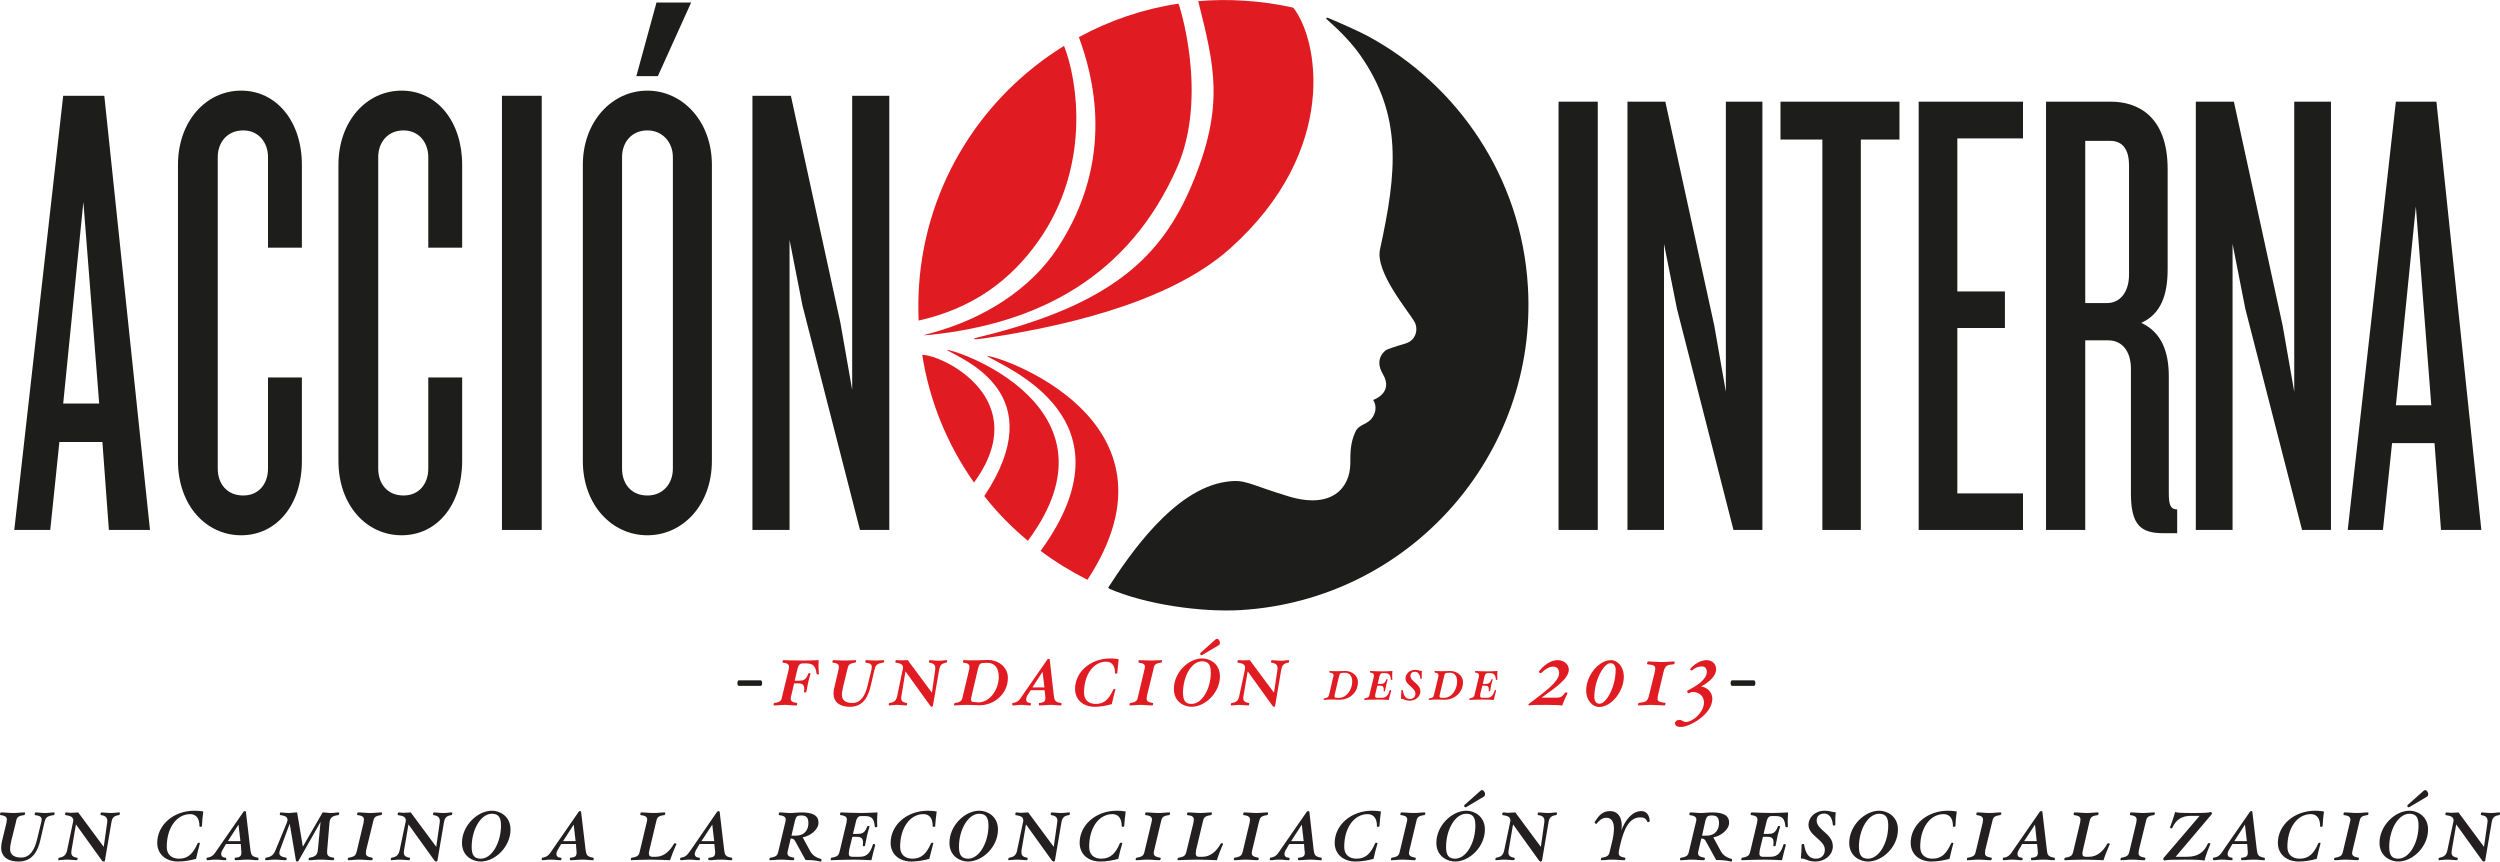 <?xml version="1.0" encoding="UTF-8"?>
<!DOCTYPE svg PUBLIC "-//W3C//DTD SVG 1.1//EN" "http://www.w3.org/Graphics/SVG/1.1/DTD/svg11.dtd">
<!-- Creator: CorelDRAW X8 -->
<svg xmlns="http://www.w3.org/2000/svg" xml:space="preserve" width="131.274mm" height="45.24mm" version="1.1" style="shape-rendering:geometricPrecision; text-rendering:geometricPrecision; image-rendering:optimizeQuality; fill-rule:evenodd; clip-rule:evenodd"
viewBox="0 0 13134 4526"
 xmlns:xlink="http://www.w3.org/1999/xlink">
 <defs>
  <style type="text/css">
   <![CDATA[
    .fil2 {fill:#1D1D1B}
    .fil1 {fill:#E11B22}
    .fil0 {fill:#1D1D1B;fill-rule:nonzero}
    .fil4 {fill:#231F20;fill-rule:nonzero}
    .fil3 {fill:#E11B22;fill-rule:nonzero}
   ]]>
  </style>
 </defs>
 <g id="Capa_x0020_1">
  <path class="fil0" d="M438 1061l-106 1059 189 0 -83 -1059zm134 1723l-34 -462 -226 0 -48 462 -189 0 257 -2281 216 0 240 2281 -216 0z"/>
  <path class="fil0" d="M1267 2812c-185,0 -332,-158 -332,-391l0 -1555c0,-229 147,-390 332,-390 185,0 319,161 319,390l0 435 -178 0 0 -476c0,-75 -48,-140 -130,-140 -86,0 -134,65 -134,140l0 1637c0,79 48,141 134,141 82,0 130,-62 130,-141l0 -479 178 0 0 438c0,233 -134,391 -319,391z"/>
  <path class="fil0" d="M2110 2812c-185,0 -332,-158 -332,-391l0 -1555c0,-229 147,-390 332,-390 185,0 318,161 318,390l0 435 -178 0 0 -476c0,-75 -48,-140 -130,-140 -85,0 -133,65 -133,140l0 1637c0,79 48,141 133,141 82,0 130,-62 130,-141l0 -479 178 0 0 438c0,233 -133,391 -318,391z"/>
  <polygon class="fil0" points="2637,503 2846,503 2846,2784 2637,2784 "/>
  <path class="fil0" d="M3456 400l-113 0 106 -387 182 0 -175 387zm79 425c0,-75 -52,-140 -134,-140 -85,0 -133,65 -133,140l0 1637c0,79 48,141 133,141 82,0 134,-62 134,-141l0 -1637zm-134 1987c-185,0 -339,-158 -339,-391l0 -1555c0,-229 154,-390 339,-390 185,0 339,161 339,390l0 1555c0,233 -154,391 -339,391z"/>
  <polygon class="fil0" points="4518,2784 4216,1606 4148,1260 4148,2784 3953,2784 3953,503 4155,503 4415,1695 4477,2048 4477,503 4672,503 4672,2784 "/>
  <polygon class="fil0" points="8188,534 8394,534 8394,2784 8188,2784 "/>
  <polygon class="fil0" points="9107,2784 8810,1622 8742,1281 8742,2784 8550,2784 8550,534 8749,534 9006,1710 9067,2058 9067,534 9259,534 9259,2784 "/>
  <polygon class="fil0" points="9776,733 9776,2784 9574,2784 9574,733 9354,733 9354,534 9979,534 9979,733 "/>
  <polygon class="fil0" points="10080,2784 10080,534 10628,534 10628,727 10283,727 10283,1531 10533,1531 10533,1723 10283,1723 10283,2592 10628,2592 10628,2784 "/>
  <path class="fil0" d="M11185 869c0,-92 -40,-129 -98,-129l-132 0 0 852 115 0c68,0 115,-58 115,-149l0 -574zm179 1932c-118,0 -169,-44 -169,-209l0 -656c0,-91 -47,-148 -118,-148l-122 0 0 996 -206 0 0 -2250 341 0c132,0 298,68 298,355l0 524c0,135 -34,236 -139,283 105,48 145,149 145,281l0 611c0,61 7,88 44,88l0 125 -74 0z"/>
  <polygon class="fil0" points="12094,2784 11796,1622 11729,1281 11729,2784 11536,2784 11536,534 11736,534 11992,1710 12053,2058 12053,534 12246,534 12246,2784 "/>
  <path class="fil0" d="M12692 1085l-105 1044 186 0 -81 -1044zm132 1699l-34 -456 -223 0 -48 456 -185 0 253 -2250 213 0 236 2250 -212 0z"/>
  <path class="fil1" d="M4845 1864c38,244 132,472 272,671 318,-436 -162,-670 -272,-671z"/>
  <path class="fil1" d="M5456 1265c276,-392 206,-842 134,-1024 -428,264 -726,723 -762,1261 -4,61 -4,122 -2,182 286,-64 485,-213 630,-419z"/>
  <path class="fil1" d="M5467 2894c76,57 159,108 246,152 555,-847 -490,-1185 -528,-1176 100,64 787,329 282,1024z"/>
  <path class="fil1" d="M4973 1838c88,53 556,230 198,768 67,86 144,164 229,235 524,-704 -388,-1009 -427,-1003z"/>
  <path class="fil1" d="M5556 1303c-142,216 -388,374 -672,449 -51,13 -26,9 3,7 576,-60 1046,-311 1296,-877 168,-378 11,-864 8,-863 -186,28 -363,89 -523,176 71,193 198,636 -112,1108z"/>
  <path class="fil1" d="M6261 972c-158,374 -418,629 -1115,798 -8,2 -78,21 27,7 360,-54 958,-173 1292,-474 575,-517 459,-1102 329,-1263 -82,-18 -166,-31 -252,-36 -83,-6 -166,-5 -247,2 84,338 142,549 -34,966z"/>
  <path class="fil2" d="M6968 99c74,65 132,126 177,189 224,319 194,615 105,1022 -26,120 149,323 182,382 19,35 10,96 -50,113 -59,17 -97,32 -97,32 0,0 -71,42 -20,128 59,100 -51,136 -51,136 0,0 28,37 0,86 -28,48 -74,37 -94,83 -26,58 -26,107 -26,165 -1,128 -97,241 -323,173 -218,-66 -227,-92 -330,-77 -275,40 -508,385 -619,556l6 6c195,84 486,124 690,112 886,-53 1562,-814 1509,-1699 -34,-574 -368,-1060 -840,-1316 -48,-26 -155,-73 -205,-94 0,0 -8,-4 -12,-3 -3,0 -2,6 -2,6z"/>
  <path class="fil0" d="M3997 3603l-116 0c-4,0 -7,-6 -7,-14 0,-8 3,-15 7,-15l116 0c4,0 7,7 7,15 0,8 -3,14 -7,14z"/>
  <path class="fil3" d="M4296 3543c-3,0 -6,-1 -6,-3 -5,-40 -18,-55 -55,-55l-17 0c-13,0 -22,5 -28,27l-15 64 19 0c25,0 40,-2 52,-37 1,-1 3,-3 6,-3 4,0 6,1 6,3 -5,20 -8,27 -12,45 -4,18 -6,31 -10,51 -1,2 -3,3 -6,3 -5,0 -6,-2 -6,-3 5,-39 -7,-45 -33,-45l-19 0 -15 64c-2,7 -3,12 -3,16 0,13 7,19 33,23 1,0 1,2 1,4 0,4 -1,9 -4,9 -24,0 -38,-3 -62,-3 -24,0 -34,3 -56,3 -1,0 -2,-1 -2,-5 0,-3 2,-8 4,-8 37,-5 37,-15 42,-39l33 -135c1,-6 2,-11 2,-16 0,-12 -7,-19 -32,-22 -2,0 -2,-3 -2,-4 0,-5 2,-9 4,-9 19,1 81,2 106,2 24,0 57,-1 80,-2 0,7 -1,17 -1,26 0,15 1,30 2,46 1,2 -2,3 -6,3z"/>
  <path class="fil3" d="M4641 3481c-36,5 -41,14 -47,38l-20 86c-11,44 -33,108 -108,108 -66,0 -87,-35 -87,-69 0,-12 1,-21 4,-31l22 -94c1,-6 2,-11 2,-16 0,-12 -6,-19 -32,-22 -2,0 -2,-3 -2,-4 0,-5 2,-9 5,-9 23,0 37,2 61,2 24,0 35,-2 57,-2 1,0 2,1 2,4 0,4 -2,8 -5,9 -36,5 -36,14 -42,38l-21 87c-4,18 -7,31 -7,43 0,29 18,44 55,44 46,0 68,-41 80,-92l20 -82c1,-6 2,-11 2,-16 0,-12 -7,-19 -32,-22 -2,0 -2,-3 -2,-5 0,-4 1,-8 4,-8 16,0 27,2 49,2 22,0 26,-2 44,-2 1,0 2,1 2,4 0,4 -2,8 -4,9z"/>
  <path class="fil3" d="M4972 3481c-27,4 -34,16 -38,38l-33 189c0,3 -2,5 -6,5 -2,0 -6,-3 -7,-4l-131 -182 -21 127c-4,23 -1,35 28,39 1,0 2,2 2,4 0,4 -2,9 -5,9 -15,0 -30,-3 -48,-3 -18,0 -29,3 -42,3 -1,0 -2,-1 -2,-5 0,-3 2,-8 4,-8 27,-3 36,-15 41,-39l28 -135c1,-3 2,-8 2,-12 0,-15 -10,-22 -38,-26 -2,0 -2,-3 -2,-4 0,-5 2,-9 4,-9 11,0 13,1 25,1 13,0 22,-1 36,-1l127 171 17 -120c3,-21 -2,-34 -31,-38 -1,0 -2,-3 -2,-4 0,-4 2,-9 4,-9 15,0 27,3 48,3 19,0 27,-3 43,-3 0,0 1,1 1,4 0,4 -1,8 -4,9z"/>
  <path class="fil3" d="M5186 3482l-22 1c-12,1 -19,4 -25,26l-36 153c-5,22 2,26 15,26l22 2c61,0 107,-68 107,-134 0,-47 -21,-74 -61,-74zm-39 223c-21,0 -44,-2 -65,-2 -22,0 -51,2 -67,3 -2,0 -3,-1 -3,-5 0,-3 3,-8 5,-8 36,-5 37,-15 42,-39l32 -135c2,-6 2,-11 2,-16 0,-12 -6,-19 -32,-22 -1,0 -2,-3 -2,-4 0,-7 2,-9 5,-9 16,1 41,1 62,1 22,0 45,-2 65,-2 47,0 104,32 104,94 0,88 -76,144 -148,144z"/>
  <path class="fil3" d="M5477 3529l-53 82 63 0 -10 -82zm97 177c-24,0 -27,-3 -52,-3 -29,0 -37,3 -62,3 -1,0 -2,-2 -2,-6 0,-4 0,-7 2,-7 26,-2 32,-9 32,-26 0,-3 -1,-8 -1,-13l-3 -28 -73 0 -15 23c-5,7 -9,18 -9,25 0,11 6,18 22,19 2,0 3,2 3,6 0,4 -1,7 -3,7 -21,0 -25,-3 -50,-3 -20,0 -25,3 -42,3 -1,0 -3,-2 -3,-7 0,-4 1,-6 2,-6 29,-3 36,-16 56,-46l126 -182c1,-3 3,-4 7,-4 3,0 6,1 6,5l21 184c4,29 5,38 38,43 2,0 3,2 3,6 0,4 -1,7 -3,7z"/>
  <path class="fil3" d="M5870 3536c0,2 -3,3 -6,3 -4,0 -6,-1 -6,-3 0,-44 -21,-60 -47,-60 -65,0 -116,66 -116,163 0,36 22,59 62,59 46,0 70,-27 92,-76 1,-2 3,-3 6,-3 4,0 6,2 5,3 -6,21 -14,54 -19,77 -28,8 -58,14 -89,14 -62,0 -104,-37 -104,-94 0,-88 80,-160 186,-160 18,0 30,2 43,4 -3,24 -5,49 -7,73z"/>
  <path class="fil3" d="M6100 3481c-36,5 -36,14 -41,38l-33 135c-1,7 -2,12 -2,16 0,13 7,19 32,23 2,0 2,2 2,4 0,4 -2,9 -4,9 -24,0 -38,-3 -62,-3 -24,0 -35,3 -57,3 0,0 -1,-1 -1,-5 0,-3 2,-8 4,-8 36,-5 37,-15 42,-39l32 -135c2,-6 3,-11 3,-16 0,-12 -7,-19 -33,-22 -1,0 -1,-3 -1,-4 0,-5 1,-9 4,-9 24,0 38,2 62,2 24,0 34,-2 56,-2 1,0 2,1 2,4 0,4 -2,8 -5,9z"/>
  <path class="fil3" d="M6402 3390l-86 51c-2,1 -3,1 -5,1 -2,0 -6,-3 -6,-7 0,-2 1,-5 4,-7l77 -69c2,-2 5,-3 8,-3 9,0 15,12 15,21 0,5 -2,11 -7,13zm-87 84c-55,0 -100,79 -100,165 0,41 12,59 45,59 55,0 101,-79 101,-165 0,-41 -13,-59 -46,-59zm-56 239c-38,0 -92,-26 -92,-94 0,-85 76,-160 149,-160 38,0 93,26 93,94 0,85 -76,160 -150,160z"/>
  <path class="fil3" d="M6769 3481c-27,4 -34,16 -38,38l-32 189c-1,3 -3,5 -7,5 -2,0 -6,-3 -6,-4l-131 -182 -22 127c-4,23 -1,35 28,39 1,0 2,2 2,4 0,4 -2,9 -5,9 -15,0 -30,-3 -48,-3 -18,0 -29,3 -42,3 -1,0 -2,-1 -2,-5 0,-3 3,-8 5,-8 26,-3 36,-15 40,-39l29 -135c0,-3 1,-8 1,-12 0,-15 -10,-22 -38,-26 -1,0 -2,-3 -2,-4 0,-5 2,-9 5,-9 10,0 13,1 24,1 13,0 23,-1 36,-1l127 171 18 -120c3,-21 -3,-34 -31,-38 -2,0 -3,-3 -3,-4 0,-4 3,-9 5,-9 15,0 26,3 47,3 20,0 27,-3 43,-3 0,0 1,1 1,4 0,4 -1,8 -4,9z"/>
  <path class="fil3" d="M7065 3534l-14 1c-8,0 -12,2 -16,17l-23 97c-3,14 1,17 9,17l15 0c38,0 68,-43 68,-85 0,-30 -14,-47 -39,-47zm-26 142c-12,0 -27,-1 -41,-1 -13,0 -32,1 -43,2 -1,0 -1,-1 -1,-3 0,-3 1,-5 3,-5 23,-4 23,-10 27,-25l20 -87c1,-3 2,-6 2,-9 0,-8 -5,-13 -21,-15 -1,0 -1,-1 -1,-2 0,-4 1,-6 3,-6 10,1 26,1 40,1 13,0 28,-1 41,-1 30,0 66,20 66,59 0,57 -48,92 -95,92z"/>
  <path class="fil3" d="M7314 3549c0,6 0,15 1,21 0,1 -2,2 -4,2 -2,0 -4,-1 -4,-2 -2,-25 -9,-34 -33,-34l-10 0c-7,0 -13,3 -17,17l-9 40 12 0c15,0 25,-1 33,-23 0,-1 2,-2 3,-2 3,0 4,0 4,2 -3,12 -5,16 -7,28 -3,12 -4,20 -7,32 -1,2 -2,2 -4,2 -3,0 -3,-1 -3,-2 3,-24 -5,-28 -21,-28l-12 0 -10 42c-1,4 -2,9 -2,12 0,6 3,10 11,10l25 0c24,0 34,-16 41,-40 0,-1 1,-1 2,-1 3,0 6,2 6,4 -5,15 -9,31 -13,48 -16,-1 -36,-2 -54,-2 -19,0 -60,1 -74,2 0,0 -1,-1 -1,-3 0,-3 1,-5 2,-5 24,-4 24,-10 27,-25l21 -87c1,-3 1,-6 1,-9 0,-8 -4,-13 -20,-15 -1,0 -1,-1 -1,-2 0,-3 1,-6 2,-6 13,1 50,2 66,2 16,0 36,-1 50,-2 0,9 -1,16 -1,24z"/>
  <path class="fil3" d="M7469 3564c0,2 -2,3 -4,3 -2,0 -3,-1 -3,-3 -3,-24 -14,-35 -28,-35 -14,0 -24,7 -24,22 0,30 52,40 52,81 0,28 -25,49 -57,49 -23,0 -29,-10 -45,-10 1,-15 2,-31 2,-44 1,-1 3,-2 5,-2 2,0 3,0 3,2 5,31 17,45 37,45 17,0 29,-11 29,-28 0,-32 -52,-45 -52,-80 0,-23 20,-45 51,-45 17,0 24,6 35,6 -1,15 -1,24 -1,39z"/>
  <path class="fil3" d="M7617 3534l-15 1c-7,0 -12,2 -15,17l-23 97c-4,14 1,17 9,17l14 0c39,0 68,-43 68,-85 0,-30 -13,-47 -38,-47zm-26 142c-13,0 -28,-1 -41,-1 -14,0 -32,1 -43,2 -1,0 -1,-1 -1,-3 0,-3 1,-5 3,-5 23,-4 23,-10 26,-25l21 -87c1,-3 1,-6 1,-9 0,-8 -4,-13 -20,-15 -1,0 -1,-1 -1,-2 0,-4 1,-6 2,-6 11,1 27,1 40,1 14,0 29,-1 42,-1 29,0 66,20 66,59 0,57 -48,92 -95,92z"/>
  <path class="fil3" d="M7866 3549c0,6 0,15 1,21 0,1 -2,2 -4,2 -3,0 -4,-1 -4,-2 -3,-25 -9,-34 -33,-34l-10 0c-7,0 -13,3 -17,17l-9 40 11 0c16,0 26,-1 34,-23 0,-1 1,-2 3,-2 3,0 4,0 4,2 -3,12 -5,16 -8,28 -2,12 -3,20 -6,32 -1,2 -2,2 -4,2 -3,0 -3,-1 -3,-2 3,-24 -5,-28 -21,-28l-12 0 -11 42c0,4 -1,9 -1,12 0,6 3,10 11,10l25 0c23,0 34,-16 41,-40 0,-1 1,-1 2,-1 3,0 6,2 5,4 -4,15 -9,31 -12,48 -17,-1 -36,-2 -54,-2 -19,0 -60,1 -74,2 -1,0 -1,-1 -1,-3 0,-3 1,-5 2,-5 23,-4 24,-10 27,-25l21 -87c1,-3 1,-6 1,-9 0,-8 -4,-13 -20,-15 -1,0 -1,-1 -1,-2 0,-3 1,-6 2,-6 12,1 50,2 66,2 15,0 36,-1 50,-2 0,9 -1,16 -1,24z"/>
  <path class="fil3" d="M8099 3665l80 0c21,0 27,-5 43,-25 1,-2 3,-3 6,-3 5,0 8,3 6,7 -8,17 -19,40 -27,63 -11,-3 -36,-4 -83,-4 -41,0 -78,0 -90,3 -2,1 -4,-1 -4,-5 0,-1 0,-2 2,-3 71,-55 159,-114 159,-162 0,-16 -7,-34 -32,-34 -21,0 -44,16 -60,32 -2,2 -4,2 -6,2 -4,0 -8,-4 -8,-7 0,-1 1,-2 1,-3 27,-33 60,-58 98,-58 34,0 58,24 58,49 0,49 -69,94 -143,148z"/>
  <path class="fil3" d="M8460 3484c-34,0 -84,88 -84,177 0,21 8,36 28,36 34,0 84,-88 84,-177 0,-20 -7,-36 -28,-36zm-59 230c-36,0 -68,-37 -68,-86 0,-77 64,-160 131,-160 35,0 67,36 67,86 0,77 -64,160 -130,160z"/>
  <path class="fil3" d="M8792 3490c-31,3 -44,3 -53,42l-28 118c-2,9 -3,15 -3,20 0,18 17,19 39,22 2,0 3,2 3,4 0,5 -3,10 -6,10 -21,0 -44,-3 -69,-3 -25,0 -45,3 -67,3 -1,0 -2,-1 -2,-5 0,-4 2,-9 6,-9 30,-4 44,-3 52,-42l29 -118c2,-9 3,-15 3,-20 0,-19 -17,-19 -40,-22 -2,0 -3,-2 -3,-4 0,-5 3,-11 6,-11 22,0 45,3 69,3 25,0 46,-3 67,-3 2,0 3,1 3,6 0,4 -3,9 -6,9z"/>
  <path class="fil3" d="M8937 3606c35,5 59,34 59,64 0,83 -119,149 -166,149 -21,0 -30,-8 -30,-19 0,-12 11,-18 22,-18 17,0 22,11 34,11 38,0 96,-52 96,-103 0,-38 -32,-55 -60,-55 -7,0 -12,3 -19,7 -2,1 -9,-2 -9,-9 0,-3 0,-5 3,-6 48,-24 100,-58 100,-98 0,-15 -8,-28 -26,-28 -19,0 -38,8 -49,19 -1,1 -3,2 -5,2 -4,0 -10,-5 -7,-8 19,-24 54,-46 85,-46 34,0 51,23 51,49 0,30 -32,65 -79,89z"/>
  <path class="fil0" d="M9215 3603l-116 0c-4,0 -7,-6 -7,-14 0,-8 3,-15 7,-15l116 0c4,0 7,7 7,15 0,8 -3,14 -7,14z"/>
  <path class="fil4" d="M283 4282c-39,5 -44,15 -50,40l-21 91c-11,47 -35,113 -114,113 -70,0 -92,-37 -92,-72 0,-12 2,-22 4,-33l24 -99c1,-6 2,-12 2,-16 0,-13 -7,-21 -34,-24 -1,0 -2,-3 -2,-4 0,-5 2,-10 5,-10 25,0 40,3 65,3 25,0 37,-3 59,-3 2,0 3,1 3,5 0,4 -3,8 -5,9 -38,5 -39,15 -44,40l-23 92c-4,19 -7,33 -7,46 0,29 19,45 58,45 48,0 71,-42 84,-96l21 -87c2,-6 3,-12 3,-16 0,-13 -8,-21 -35,-24 -1,0 -2,-3 -2,-5 0,-4 2,-9 5,-9 17,0 28,3 51,3 23,0 28,-3 47,-3 1,0 2,1 2,5 0,4 -2,8 -4,9z"/>
  <path class="fil4" d="M625 4282c-29,4 -36,16 -40,40l-34 200c-1,3 -3,4 -7,4 -2,0 -6,-2 -7,-3l-138 -192 -23 134c-4,24 -1,36 29,41 2,0 3,1 3,4 0,4 -3,9 -5,9 -16,0 -32,-3 -51,-3 -19,0 -31,3 -45,3 0,0 -1,-1 -1,-5 0,-3 2,-8 4,-8 28,-4 38,-17 43,-41l30 -143c1,-3 2,-8 2,-12 0,-16 -11,-24 -41,-28 -1,0 -2,-3 -2,-4 0,-5 2,-10 5,-10 11,0 14,2 26,2 14,0 24,-2 38,-2l134 181 18 -127c3,-22 -3,-36 -32,-40 -2,0 -3,-3 -3,-4 0,-5 3,-10 5,-10 15,0 28,3 50,3 20,0 29,-3 45,-3 0,0 2,1 2,5 0,4 -2,8 -5,9z"/>
  <path class="fil4" d="M1061 4340c-1,2 -4,4 -7,4 -4,0 -6,-1 -6,-4 0,-46 -22,-63 -49,-63 -69,0 -123,69 -123,172 0,38 23,62 65,62 49,0 74,-29 97,-80 1,-2 3,-4 7,-4 4,0 6,3 5,4 -6,22 -15,57 -20,81 -30,8 -62,14 -95,14 -64,0 -109,-39 -109,-98 0,-93 84,-169 196,-169 19,0 32,2 46,4 -4,26 -6,52 -7,77z"/>
  <path class="fil4" d="M1253 4332l-56 87 66 0 -10 -87zm103 187c-26,0 -29,-3 -56,-3 -30,0 -39,3 -65,3 -1,0 -2,-2 -2,-6 0,-5 0,-7 2,-7 28,-2 33,-10 33,-27 0,-4 0,-9 -1,-15l-2 -30 -78 0 -15 26c-5,7 -10,19 -10,26 0,12 7,19 24,20 1,0 3,2 3,6 0,4 -2,7 -3,7 -23,0 -27,-3 -54,-3 -21,0 -26,3 -44,3 -1,0 -3,-1 -3,-7 0,-4 1,-6 2,-6 31,-4 38,-18 59,-49l133 -192c1,-2 3,-4 7,-4 4,0 6,2 6,5l23 195c4,30 6,39 41,45 1,0 2,2 2,6 0,5 -1,7 -2,7z"/>
  <path class="fil4" d="M1778 4282c-33,4 -45,14 -47,40l-12 143c-2,28 1,36 35,41 1,0 2,1 2,4 0,4 -2,9 -5,9 -25,0 -35,-3 -65,-3 -30,0 -38,3 -63,3 -1,0 -2,-1 -2,-5 0,-3 2,-8 4,-8 29,-5 42,-12 45,-41l14 -147 -116 205c-1,2 -5,3 -7,3 -4,0 -6,-2 -6,-3l-33 -196 -51 138c-9,26 -1,35 34,41 1,0 1,1 1,4 0,4 -1,9 -4,9 -20,0 -34,-3 -57,-3 -23,0 -33,3 -51,3 0,0 -1,-1 -1,-5 0,-3 2,-8 4,-8 30,-5 41,-16 51,-41l59 -143c10,-25 -1,-36 -35,-40 -2,0 -2,-3 -2,-4 0,-5 2,-10 4,-10 10,0 27,3 41,3 17,0 28,-3 46,-3l30 180 104 -180c18,0 27,3 44,3 20,0 24,-3 41,-3 1,0 2,1 2,5 0,4 -2,8 -4,9z"/>
  <path class="fil4" d="M2003 4282c-38,5 -38,15 -44,40l-35 143c-1,7 -2,12 -2,16 0,14 7,20 34,25 1,0 2,1 2,4 0,4 -2,9 -4,9 -26,0 -41,-3 -66,-3 -25,0 -37,3 -59,3 -1,0 -2,-1 -2,-5 0,-3 2,-8 4,-8 38,-6 39,-16 45,-41l34 -143c1,-6 2,-12 2,-16 0,-13 -7,-21 -34,-24 -1,0 -2,-3 -2,-4 0,-5 2,-10 5,-10 25,0 39,3 65,3 25,0 36,-3 59,-3 1,0 2,1 2,5 0,4 -2,8 -4,9z"/>
  <path class="fil4" d="M2372 4282c-29,4 -36,16 -40,40l-34 200c-1,3 -3,4 -7,4 -2,0 -6,-2 -7,-3l-138 -192 -23 134c-4,24 -1,36 29,41 2,0 2,1 2,4 0,4 -2,9 -4,9 -16,0 -32,-3 -51,-3 -19,0 -31,3 -45,3 0,0 -1,-1 -1,-5 0,-3 2,-8 4,-8 28,-4 38,-17 43,-41l30 -143c1,-3 2,-8 2,-12 0,-16 -11,-24 -41,-28 -1,0 -2,-3 -2,-4 0,-5 2,-10 5,-10 11,0 14,2 26,2 14,0 24,-2 38,-2l134 181 18 -127c3,-22 -3,-36 -33,-40 -1,0 -2,-3 -2,-4 0,-5 2,-10 5,-10 15,0 28,3 50,3 20,0 28,-3 45,-3 0,0 1,1 1,5 0,4 -1,8 -4,9z"/>
  <path class="fil4" d="M2584 4275c-58,0 -106,83 -106,174 0,43 13,62 48,62 58,0 106,-84 106,-174 0,-43 -13,-62 -48,-62zm-59 251c-40,0 -98,-27 -98,-98 0,-90 81,-169 158,-169 40,0 97,28 97,99 0,90 -80,168 -157,168z"/>
  <path class="fil4" d="M3014 4332l-56 87 66 0 -10 -87zm103 187c-26,0 -29,-3 -56,-3 -30,0 -39,3 -65,3 -1,0 -2,-2 -2,-6 0,-5 0,-7 2,-7 28,-2 33,-10 33,-27 0,-4 0,-9 -1,-15l-2 -30 -78 0 -15 26c-5,7 -10,19 -10,26 0,12 7,19 24,20 1,0 3,2 3,6 0,4 -2,7 -3,7 -23,0 -27,-3 -54,-3 -21,0 -26,3 -44,3 -1,0 -3,-1 -3,-7 0,-4 1,-6 2,-6 31,-4 38,-18 59,-49l133 -192c1,-2 3,-4 7,-4 4,0 6,2 6,5l23 195c4,30 6,39 41,45 1,0 2,2 2,6 0,5 -1,7 -2,7z"/>
  <path class="fil4" d="M3520 4519c-27,-1 -71,-3 -102,-3 -31,0 -78,2 -102,3 -1,0 -2,-1 -2,-5 0,-3 2,-8 5,-8 38,-6 38,-16 44,-41l34 -143c1,-6 3,-12 3,-16 0,-14 -8,-21 -34,-24 -2,0 -2,-3 -2,-4 0,-5 2,-10 4,-10 26,0 40,3 66,3 25,0 36,-3 59,-3 1,0 2,1 2,5 0,4 -2,8 -5,9 -38,5 -38,15 -44,40l-34 143c-2,7 -3,14 -3,18 0,13 6,18 18,18l19 0c42,0 74,-31 95,-69 1,-1 3,-2 5,-2 6,0 9,3 7,6 -10,21 -24,57 -33,83z"/>
  <path class="fil4" d="M3742 4332l-57 87 67 0 -10 -87zm102 187c-25,0 -29,-3 -55,-3 -30,0 -40,3 -65,3 -1,0 -3,-2 -3,-6 0,-5 1,-7 3,-7 27,-2 33,-10 33,-27 0,-4 0,-9 -1,-15l-3 -30 -78 0 -15 26c-5,7 -10,19 -10,26 0,12 8,19 24,20 2,0 3,2 3,6 0,4 -1,7 -3,7 -22,0 -27,-3 -53,-3 -21,0 -27,3 -45,3 -1,0 -3,-1 -3,-7 0,-4 1,-6 3,-6 30,-4 37,-18 59,-49l132 -192c2,-2 4,-4 8,-4 3,0 6,2 6,5l23 195c4,30 5,39 40,45 2,0 3,2 3,6 0,5 -1,7 -3,7z"/>
  <path class="fil4" d="M4210 4284c-24,0 -28,6 -34,29l-18 77 22 0c54,0 67,-39 67,-65 0,-30 -11,-41 -37,-41zm99 242c-19,-5 -44,-8 -77,-8l-55 -100c-6,-10 -12,-13 -23,-13l-14 60c-2,7 -3,12 -3,16 0,14 7,20 34,25 1,0 2,1 2,4 0,4 -2,9 -5,9 -25,0 -39,-3 -65,-3 -25,0 -36,3 -59,3 -1,0 -2,-1 -2,-5 0,-3 2,-8 5,-8 38,-6 38,-16 44,-41l34 -143c2,-6 3,-12 3,-16 0,-13 -8,-21 -35,-24 -1,0 -2,-3 -2,-4 0,-5 2,-10 5,-10 25,0 31,3 56,3 21,0 36,-3 59,-3 56,0 89,14 89,54 0,37 -44,70 -83,77l38 70c14,26 33,36 59,44 1,0 2,3 2,5 0,6 -3,9 -7,8z"/>
  <path class="fil4" d="M4608 4308c0,10 0,25 1,35 0,1 -4,3 -7,3 -4,0 -6,-2 -6,-3 -4,-42 -15,-56 -54,-56l-17 0c-12,0 -22,4 -28,28l-16 66 20 0c26,0 42,-3 55,-39 0,-2 3,-3 6,-3 4,0 6,1 6,3 -6,21 -8,28 -13,47 -4,19 -6,33 -11,54 -1,2 -3,3 -5,3 -5,0 -6,-2 -6,-3 5,-41 -8,-47 -35,-47l-20 0 -17 69c-1,7 -2,16 -2,20 0,10 5,16 18,16l42 0c38,0 55,-26 67,-65 0,-2 1,-2 4,-2 5,0 9,4 8,6 -7,24 -14,52 -20,79 -28,-1 -59,-3 -90,-3 -31,0 -99,2 -123,3 0,0 -1,-1 -1,-5 0,-3 2,-8 4,-8 38,-6 39,-16 45,-41l34 -143c1,-6 2,-12 2,-16 0,-13 -7,-21 -34,-24 -1,0 -2,-3 -2,-4 0,-5 2,-10 5,-10 20,1 82,3 108,3 26,0 60,-2 84,-3 -1,15 -2,27 -2,40z"/>
  <path class="fil4" d="M4913 4340c0,2 -3,4 -6,4 -4,0 -7,-1 -7,-4 0,-46 -21,-63 -49,-63 -68,0 -122,69 -122,172 0,38 23,62 65,62 49,0 74,-29 97,-80 1,-2 3,-4 7,-4 4,0 6,3 5,4 -6,22 -15,57 -21,81 -29,8 -61,14 -94,14 -64,0 -109,-39 -109,-98 0,-93 84,-169 196,-169 19,0 32,2 46,4 -4,26 -6,52 -8,77z"/>
  <path class="fil4" d="M5144 4275c-57,0 -106,83 -106,174 0,43 14,62 49,62 57,0 106,-84 106,-174 0,-43 -14,-62 -49,-62zm-59 251c-40,0 -97,-27 -97,-98 0,-90 80,-169 157,-169 41,0 98,28 98,99 0,90 -80,168 -158,168z"/>
  <path class="fil4" d="M5616 4282c-28,4 -36,16 -40,40l-34 200c-1,3 -3,4 -7,4 -2,0 -6,-2 -7,-3l-138 -192 -23 134c-3,24 0,36 30,41 1,0 2,1 2,4 0,4 -2,9 -5,9 -16,0 -32,-3 -51,-3 -19,0 -31,3 -44,3 -1,0 -2,-1 -2,-5 0,-3 2,-8 4,-8 29,-4 39,-17 43,-41l30 -143c1,-3 2,-8 2,-12 0,-16 -11,-24 -40,-28 -2,0 -2,-3 -2,-4 0,-5 2,-10 4,-10 11,0 14,2 26,2 14,0 24,-2 38,-2l134 181 18 -127c4,-22 -2,-36 -32,-40 -2,0 -2,-3 -2,-4 0,-5 2,-10 4,-10 16,0 28,3 50,3 21,0 29,-3 45,-3 1,0 2,1 2,5 0,4 -2,8 -5,9z"/>
  <path class="fil4" d="M5906 4340c-1,2 -3,4 -7,4 -3,0 -6,-1 -6,-4 0,-46 -22,-63 -49,-63 -69,0 -122,69 -122,172 0,38 22,62 64,62 49,0 75,-29 97,-80 1,-2 3,-4 7,-4 5,0 6,3 6,4 -7,22 -16,57 -21,81 -29,8 -61,14 -94,14 -65,0 -109,-39 -109,-98 0,-93 84,-169 196,-169 18,0 31,2 46,4 -4,26 -6,52 -8,77z"/>
  <path class="fil4" d="M6142 4282c-38,5 -38,15 -44,40l-34 143c-1,7 -3,12 -3,16 0,14 8,20 34,25 2,0 3,1 3,4 0,4 -3,9 -5,9 -25,0 -40,-3 -66,-3 -25,0 -36,3 -59,3 0,0 -2,-1 -2,-5 0,-3 3,-8 5,-8 38,-6 38,-16 44,-41l34 -143c2,-6 3,-12 3,-16 0,-13 -7,-21 -34,-24 -1,0 -2,-3 -2,-4 0,-5 2,-10 4,-10 26,0 40,3 66,3 25,0 36,-3 59,-3 1,0 2,1 2,5 0,4 -2,8 -5,9z"/>
  <path class="fil4" d="M6393 4519c-28,-1 -72,-3 -103,-3 -31,0 -78,2 -101,3 -2,0 -3,-1 -3,-5 0,-3 3,-8 5,-8 38,-6 38,-16 44,-41l35 -143c1,-6 2,-12 2,-16 0,-14 -7,-21 -34,-24 -2,0 -2,-3 -2,-4 0,-5 2,-10 4,-10 26,0 40,3 66,3 25,0 37,-3 59,-3 1,0 2,1 2,5 0,4 -2,8 -4,9 -38,5 -39,15 -45,40l-34 143c-1,7 -2,14 -2,18 0,13 5,18 17,18l19 0c42,0 75,-31 95,-69 1,-1 3,-2 6,-2 6,0 8,3 6,6 -10,21 -24,57 -32,83z"/>
  <path class="fil4" d="M6658 4282c-38,5 -38,15 -45,40l-34 143c-1,7 -3,12 -3,16 0,14 8,20 35,25 1,0 2,1 2,4 0,4 -2,9 -4,9 -26,0 -41,-3 -66,-3 -25,0 -37,3 -60,3 0,0 -1,-1 -1,-5 0,-3 2,-8 4,-8 38,-6 39,-16 45,-41l34 -143c1,-6 2,-12 2,-16 0,-13 -7,-21 -34,-24 -1,0 -2,-3 -2,-4 0,-5 2,-10 5,-10 25,0 39,3 65,3 25,0 36,-3 59,-3 1,0 2,1 2,5 0,4 -2,8 -4,9z"/>
  <path class="fil4" d="M6839 4332l-56 87 66 0 -10 -87zm103 187c-26,0 -29,-3 -56,-3 -30,0 -39,3 -65,3 -1,0 -2,-2 -2,-6 0,-5 0,-7 2,-7 28,-2 34,-10 34,-27 0,-4 -1,-9 -2,-15l-2 -30 -78 0 -15 26c-5,7 -10,19 -10,26 0,12 7,19 24,20 2,0 3,2 3,6 0,4 -1,7 -3,7 -22,0 -27,-3 -53,-3 -22,0 -27,3 -45,3 -1,0 -3,-1 -3,-7 0,-4 1,-6 2,-6 31,-4 38,-18 59,-49l133 -192c2,-2 3,-4 8,-4 3,0 6,2 6,5l22 195c4,30 6,39 41,45 1,0 2,2 2,6 0,5 -1,7 -2,7z"/>
  <path class="fil4" d="M7247 4340c-1,2 -3,4 -7,4 -3,0 -6,-1 -6,-4 0,-46 -22,-63 -49,-63 -69,0 -123,69 -123,172 0,38 23,62 65,62 49,0 75,-29 97,-80 1,-2 3,-4 7,-4 4,0 6,3 6,4 -7,22 -16,57 -21,81 -29,8 -62,14 -94,14 -65,0 -110,-39 -110,-98 0,-93 85,-169 197,-169 18,0 31,2 46,4 -4,26 -6,52 -8,77z"/>
  <path class="fil4" d="M7483 4282c-38,5 -38,15 -44,40l-34 143c-1,7 -3,12 -3,16 0,14 8,20 34,25 2,0 2,1 2,4 0,4 -2,9 -4,9 -25,0 -40,-3 -66,-3 -25,0 -36,3 -59,3 -1,0 -2,-1 -2,-5 0,-3 3,-8 5,-8 38,-6 38,-16 44,-41l34 -143c2,-6 3,-12 3,-16 0,-13 -7,-21 -34,-24 -2,0 -2,-3 -2,-4 0,-5 2,-10 4,-10 26,0 40,3 66,3 25,0 36,-3 59,-3 1,0 2,1 2,5 0,4 -2,8 -5,9z"/>
  <path class="fil4" d="M7794 4186l-91 54c-1,1 -3,1 -4,1 -3,0 -7,-3 -7,-8 0,-2 2,-5 4,-6l82 -73c2,-2 4,-3 8,-3 9,0 16,12 16,21 0,6 -3,12 -8,14zm-91 89c-58,0 -106,83 -106,174 0,43 13,62 48,62 58,0 106,-84 106,-174 0,-43 -13,-62 -48,-62zm-59 251c-40,0 -98,-27 -98,-98 0,-90 81,-169 158,-169 40,0 97,28 97,99 0,90 -80,168 -157,168z"/>
  <path class="fil4" d="M8175 4282c-29,4 -36,16 -40,40l-34 200c-1,3 -3,4 -7,4 -2,0 -6,-2 -7,-3l-138 -192 -23 134c-4,24 0,36 29,41 2,0 3,1 3,4 0,4 -3,9 -5,9 -16,0 -32,-3 -51,-3 -19,0 -31,3 -44,3 -1,0 -2,-1 -2,-5 0,-3 2,-8 4,-8 29,-4 38,-17 43,-41l30 -143c1,-3 2,-8 2,-12 0,-16 -11,-24 -40,-28 -2,0 -3,-3 -3,-4 0,-5 3,-10 5,-10 11,0 14,2 26,2 14,0 24,-2 38,-2l134 181 18 -127c3,-22 -2,-36 -32,-40 -2,0 -3,-3 -3,-4 0,-5 3,-10 5,-10 16,0 28,3 50,3 21,0 29,-3 45,-3 1,0 2,1 2,5 0,4 -2,8 -5,9z"/>
  <path class="fil4" d="M8663 4318c-3,1 -7,2 -8,0 -6,-14 -13,-24 -38,-24 -58,0 -86,62 -105,144l-6 27c-1,7 -2,12 -2,16 0,14 7,20 33,25 2,0 2,1 2,4 0,4 -2,9 -4,9 -26,0 -40,-3 -66,-3 -25,0 -34,3 -57,3 0,0 -2,-1 -2,-5 0,-3 3,-8 5,-8 38,-6 38,-16 44,-41l9 -38c7,-26 11,-53 11,-75 0,-32 -12,-56 -39,-56 -23,0 -39,15 -52,31 -2,3 -5,0 -8,-2 -3,-3 -3,-5 -2,-7 19,-30 39,-57 79,-57 44,0 63,33 63,77 0,9 -1,17 -2,25 20,-56 58,-102 105,-102 31,0 42,27 44,50 0,3 0,4 -4,7z"/>
  <path class="fil4" d="M8994 4284c-24,0 -28,6 -35,29l-17 77 22 0c54,0 67,-39 67,-65 0,-30 -11,-41 -37,-41zm99 242c-19,-5 -44,-8 -77,-8l-55 -100c-6,-10 -12,-13 -23,-13l-14 60c-2,7 -3,12 -3,16 0,14 7,20 34,25 1,0 2,1 2,4 0,4 -2,9 -5,9 -25,0 -39,-3 -65,-3 -25,0 -36,3 -59,3 -1,0 -2,-1 -2,-5 0,-3 2,-8 5,-8 38,-6 38,-16 44,-41l34 -143c2,-6 3,-12 3,-16 0,-13 -8,-21 -35,-24 -1,0 -2,-3 -2,-4 0,-5 2,-10 5,-10 25,0 31,3 56,3 21,0 36,-3 59,-3 56,0 89,14 89,54 0,37 -44,70 -83,77l38 70c14,26 33,36 59,44 1,0 2,3 2,5 0,6 -3,9 -7,8z"/>
  <path class="fil4" d="M9392 4308c0,10 0,25 1,35 0,1 -4,3 -7,3 -4,0 -6,-2 -6,-3 -4,-42 -15,-56 -54,-56l-17 0c-12,0 -22,4 -28,28l-16 66 20 0c26,0 42,-3 55,-39 0,-2 3,-3 6,-3 4,0 6,1 6,3 -6,21 -8,28 -13,47 -4,19 -6,33 -11,54 -1,2 -3,3 -6,3 -4,0 -6,-2 -6,-3 6,-41 -7,-47 -34,-47l-20 0 -17 69c-1,7 -2,16 -2,20 0,10 5,16 17,16l43 0c38,0 55,-26 67,-65 0,-2 1,-2 4,-2 4,0 9,4 8,6 -7,24 -14,52 -20,79 -28,-1 -59,-3 -90,-3 -31,0 -99,2 -123,3 0,0 -1,-1 -1,-5 0,-3 2,-8 4,-8 38,-6 39,-16 45,-41l34 -143c1,-6 2,-12 2,-16 0,-13 -7,-21 -34,-24 -1,0 -2,-3 -2,-4 0,-5 2,-10 5,-10 20,1 82,3 108,3 26,0 60,-2 84,-3 -1,15 -2,27 -2,40z"/>
  <path class="fil4" d="M9642 4333c0,2 -3,4 -7,4 -3,0 -6,-1 -6,-4 -3,-40 -22,-59 -45,-59 -23,0 -40,12 -40,36 0,52 85,68 85,136 0,45 -41,80 -93,80 -39,0 -48,-16 -75,-16 2,-24 4,-51 4,-73 1,-2 4,-3 8,-3 3,0 5,0 5,3 8,51 28,74 62,74 27,0 47,-17 47,-47 0,-52 -86,-73 -86,-131 0,-38 34,-74 85,-74 28,0 38,8 58,8 -2,27 -3,41 -2,66z"/>
  <path class="fil4" d="M9872 4275c-58,0 -106,83 -106,174 0,43 14,62 48,62 58,0 106,-84 106,-174 0,-43 -13,-62 -48,-62zm-59 251c-40,0 -98,-27 -98,-98 0,-90 81,-169 158,-169 40,0 98,28 98,99 0,90 -80,168 -158,168z"/>
  <path class="fil4" d="M10273 4340c-1,2 -4,4 -7,4 -4,0 -6,-1 -6,-4 0,-46 -22,-63 -49,-63 -69,0 -123,69 -123,172 0,38 23,62 65,62 49,0 74,-29 97,-80 1,-2 3,-4 7,-4 4,0 6,3 5,4 -6,22 -15,57 -20,81 -30,8 -62,14 -95,14 -64,0 -109,-39 -109,-98 0,-93 84,-169 197,-169 18,0 31,2 45,4 -4,26 -6,52 -7,77z"/>
  <path class="fil4" d="M10509 4282c-38,5 -38,15 -44,40l-35 143c-1,7 -2,12 -2,16 0,14 7,20 34,25 2,0 2,1 2,4 0,4 -2,9 -4,9 -26,0 -40,-3 -66,-3 -25,0 -36,3 -59,3 -1,0 -2,-1 -2,-5 0,-3 2,-8 4,-8 39,-6 39,-16 45,-41l34 -143c1,-6 2,-12 2,-16 0,-13 -7,-21 -34,-24 -1,0 -1,-3 -1,-4 0,-5 1,-10 4,-10 25,0 40,3 65,3 25,0 37,-3 59,-3 2,0 3,1 3,5 0,4 -3,8 -5,9z"/>
  <path class="fil4" d="M10691 4332l-57 87 66 0 -9 -87zm102 187c-26,0 -29,-3 -56,-3 -30,0 -39,3 -64,3 -1,0 -3,-2 -3,-6 0,-5 0,-7 3,-7 27,-2 33,-10 33,-27 0,-4 -1,-9 -1,-15l-3 -30 -78 0 -15 26c-5,7 -10,19 -10,26 0,12 7,19 24,20 2,0 3,2 3,6 0,4 -1,7 -3,7 -22,0 -27,-3 -53,-3 -21,0 -27,3 -45,3 -1,0 -3,-1 -3,-7 0,-4 1,-6 3,-6 30,-4 37,-18 58,-49l133 -192c2,-2 3,-4 8,-4 3,0 6,2 6,5l23 195c3,30 5,39 40,45 1,0 3,2 3,6 0,5 -2,7 -3,7z"/>
  <path class="fil4" d="M11051 4519c-28,-1 -72,-3 -103,-3 -30,0 -78,2 -101,3 -1,0 -2,-1 -2,-5 0,-3 2,-8 4,-8 39,-6 39,-16 45,-41l34 -143c1,-6 2,-12 2,-16 0,-14 -7,-21 -34,-24 -1,0 -2,-3 -2,-4 0,-5 2,-10 4,-10 26,0 41,3 66,3 25,0 37,-3 60,-3 0,0 1,1 1,5 0,4 -2,8 -4,9 -38,5 -39,15 -45,40l-33 143c-2,7 -3,14 -3,18 0,13 5,18 18,18l18 0c42,0 75,-31 95,-69 1,-1 3,-2 6,-2 6,0 8,3 6,6 -9,21 -24,57 -32,83z"/>
  <path class="fil4" d="M11316 4282c-38,5 -38,15 -44,40l-35 143c-1,7 -2,12 -2,16 0,14 7,20 34,25 2,0 2,1 2,4 0,4 -2,9 -4,9 -26,0 -40,-3 -66,-3 -25,0 -36,3 -59,3 -1,0 -2,-1 -2,-5 0,-3 2,-8 4,-8 38,-6 39,-16 45,-41l34 -143c1,-6 2,-12 2,-16 0,-13 -7,-21 -34,-24 -1,0 -1,-3 -1,-4 0,-5 1,-10 4,-10 25,0 40,3 65,3 25,0 37,-3 59,-3 2,0 3,1 3,5 0,4 -3,8 -5,9z"/>
  <path class="fil4" d="M11619 4278l-189 223 60 0c60,0 90,-26 109,-69 1,-2 4,-3 6,-3 6,0 8,2 7,5 -11,28 -24,59 -30,87 -15,-3 -35,-5 -105,-5 -66,0 -89,1 -105,4 -4,2 -7,-3 -7,-8 0,-2 0,-2 1,-4l190 -222 -46 0c-46,0 -78,19 -97,62 -1,2 -2,4 -5,4 -6,0 -8,-3 -7,-7 10,-28 19,-51 26,-79 15,4 30,5 92,5 66,0 81,-1 94,-5 4,-1 8,4 8,9 0,2 -2,3 -2,3z"/>
  <path class="fil4" d="M11794 4332l-56 87 66 0 -10 -87zm102 187c-25,0 -28,-3 -55,-3 -30,0 -39,3 -65,3 -1,0 -2,-2 -2,-6 0,-5 0,-7 2,-7 27,-2 33,-10 33,-27 0,-4 0,-9 -1,-15l-2 -30 -78 0 -15 26c-5,7 -10,19 -10,26 0,12 7,19 24,20 1,0 2,2 2,6 0,4 -1,7 -2,7 -23,0 -27,-3 -54,-3 -21,0 -26,3 -44,3 -1,0 -3,-1 -3,-7 0,-4 1,-6 2,-6 31,-4 38,-18 59,-49l133 -192c1,-2 3,-4 7,-4 4,0 6,2 6,5l23 195c4,30 6,39 40,45 2,0 3,2 3,6 0,5 -1,7 -3,7z"/>
  <path class="fil4" d="M12202 4340c-1,2 -4,4 -7,4 -4,0 -6,-1 -6,-4 0,-46 -22,-63 -49,-63 -69,0 -123,69 -123,172 0,38 23,62 65,62 49,0 75,-29 97,-80 1,-2 3,-4 7,-4 4,0 6,3 5,4 -6,22 -15,57 -20,81 -30,8 -62,14 -94,14 -65,0 -110,-39 -110,-98 0,-93 85,-169 197,-169 18,0 31,2 45,4 -3,26 -6,52 -7,77z"/>
  <path class="fil4" d="M12438 4282c-38,5 -38,15 -44,40l-34 143c-1,7 -3,12 -3,16 0,14 8,20 34,25 2,0 2,1 2,4 0,4 -2,9 -4,9 -26,0 -40,-3 -66,-3 -25,0 -36,3 -59,3 -1,0 -2,-1 -2,-5 0,-3 2,-8 5,-8 38,-6 38,-16 44,-41l34 -143c2,-6 3,-12 3,-16 0,-13 -7,-21 -35,-24 -1,0 -1,-3 -1,-4 0,-5 1,-10 4,-10 26,0 40,3 65,3 25,0 37,-3 60,-3 1,0 2,1 2,5 0,4 -2,8 -5,9z"/>
  <path class="fil4" d="M12749 4186l-91 54c-1,1 -3,1 -5,1 -2,0 -6,-3 -6,-8 0,-2 2,-5 4,-6l82 -73c2,-2 4,-3 8,-3 9,0 16,12 16,21 0,6 -3,12 -8,14zm-91 89c-58,0 -106,83 -106,174 0,43 13,62 48,62 58,0 106,-84 106,-174 0,-43 -13,-62 -48,-62zm-59 251c-40,0 -98,-27 -98,-98 0,-90 81,-169 158,-169 40,0 97,28 97,99 0,90 -80,168 -157,168z"/>
  <path class="fil4" d="M13130 4282c-29,4 -36,16 -40,40l-34 200c-1,3 -3,4 -7,4 -2,0 -6,-2 -7,-3l-138 -192 -23 134c-4,24 -1,36 29,41 2,0 2,1 2,4 0,4 -2,9 -4,9 -16,0 -32,-3 -51,-3 -19,0 -31,3 -45,3 0,0 -1,-1 -1,-5 0,-3 2,-8 4,-8 28,-4 38,-17 43,-41l30 -143c1,-3 2,-8 2,-12 0,-16 -11,-24 -41,-28 -1,0 -2,-3 -2,-4 0,-5 2,-10 5,-10 11,0 14,2 26,2 14,0 24,-2 38,-2l134 181 18 -127c3,-22 -3,-36 -33,-40 -1,0 -2,-3 -2,-4 0,-5 2,-10 5,-10 15,0 28,3 50,3 20,0 28,-3 45,-3 0,0 1,1 1,5 0,4 -1,8 -4,9z"/>
 </g>
</svg>
